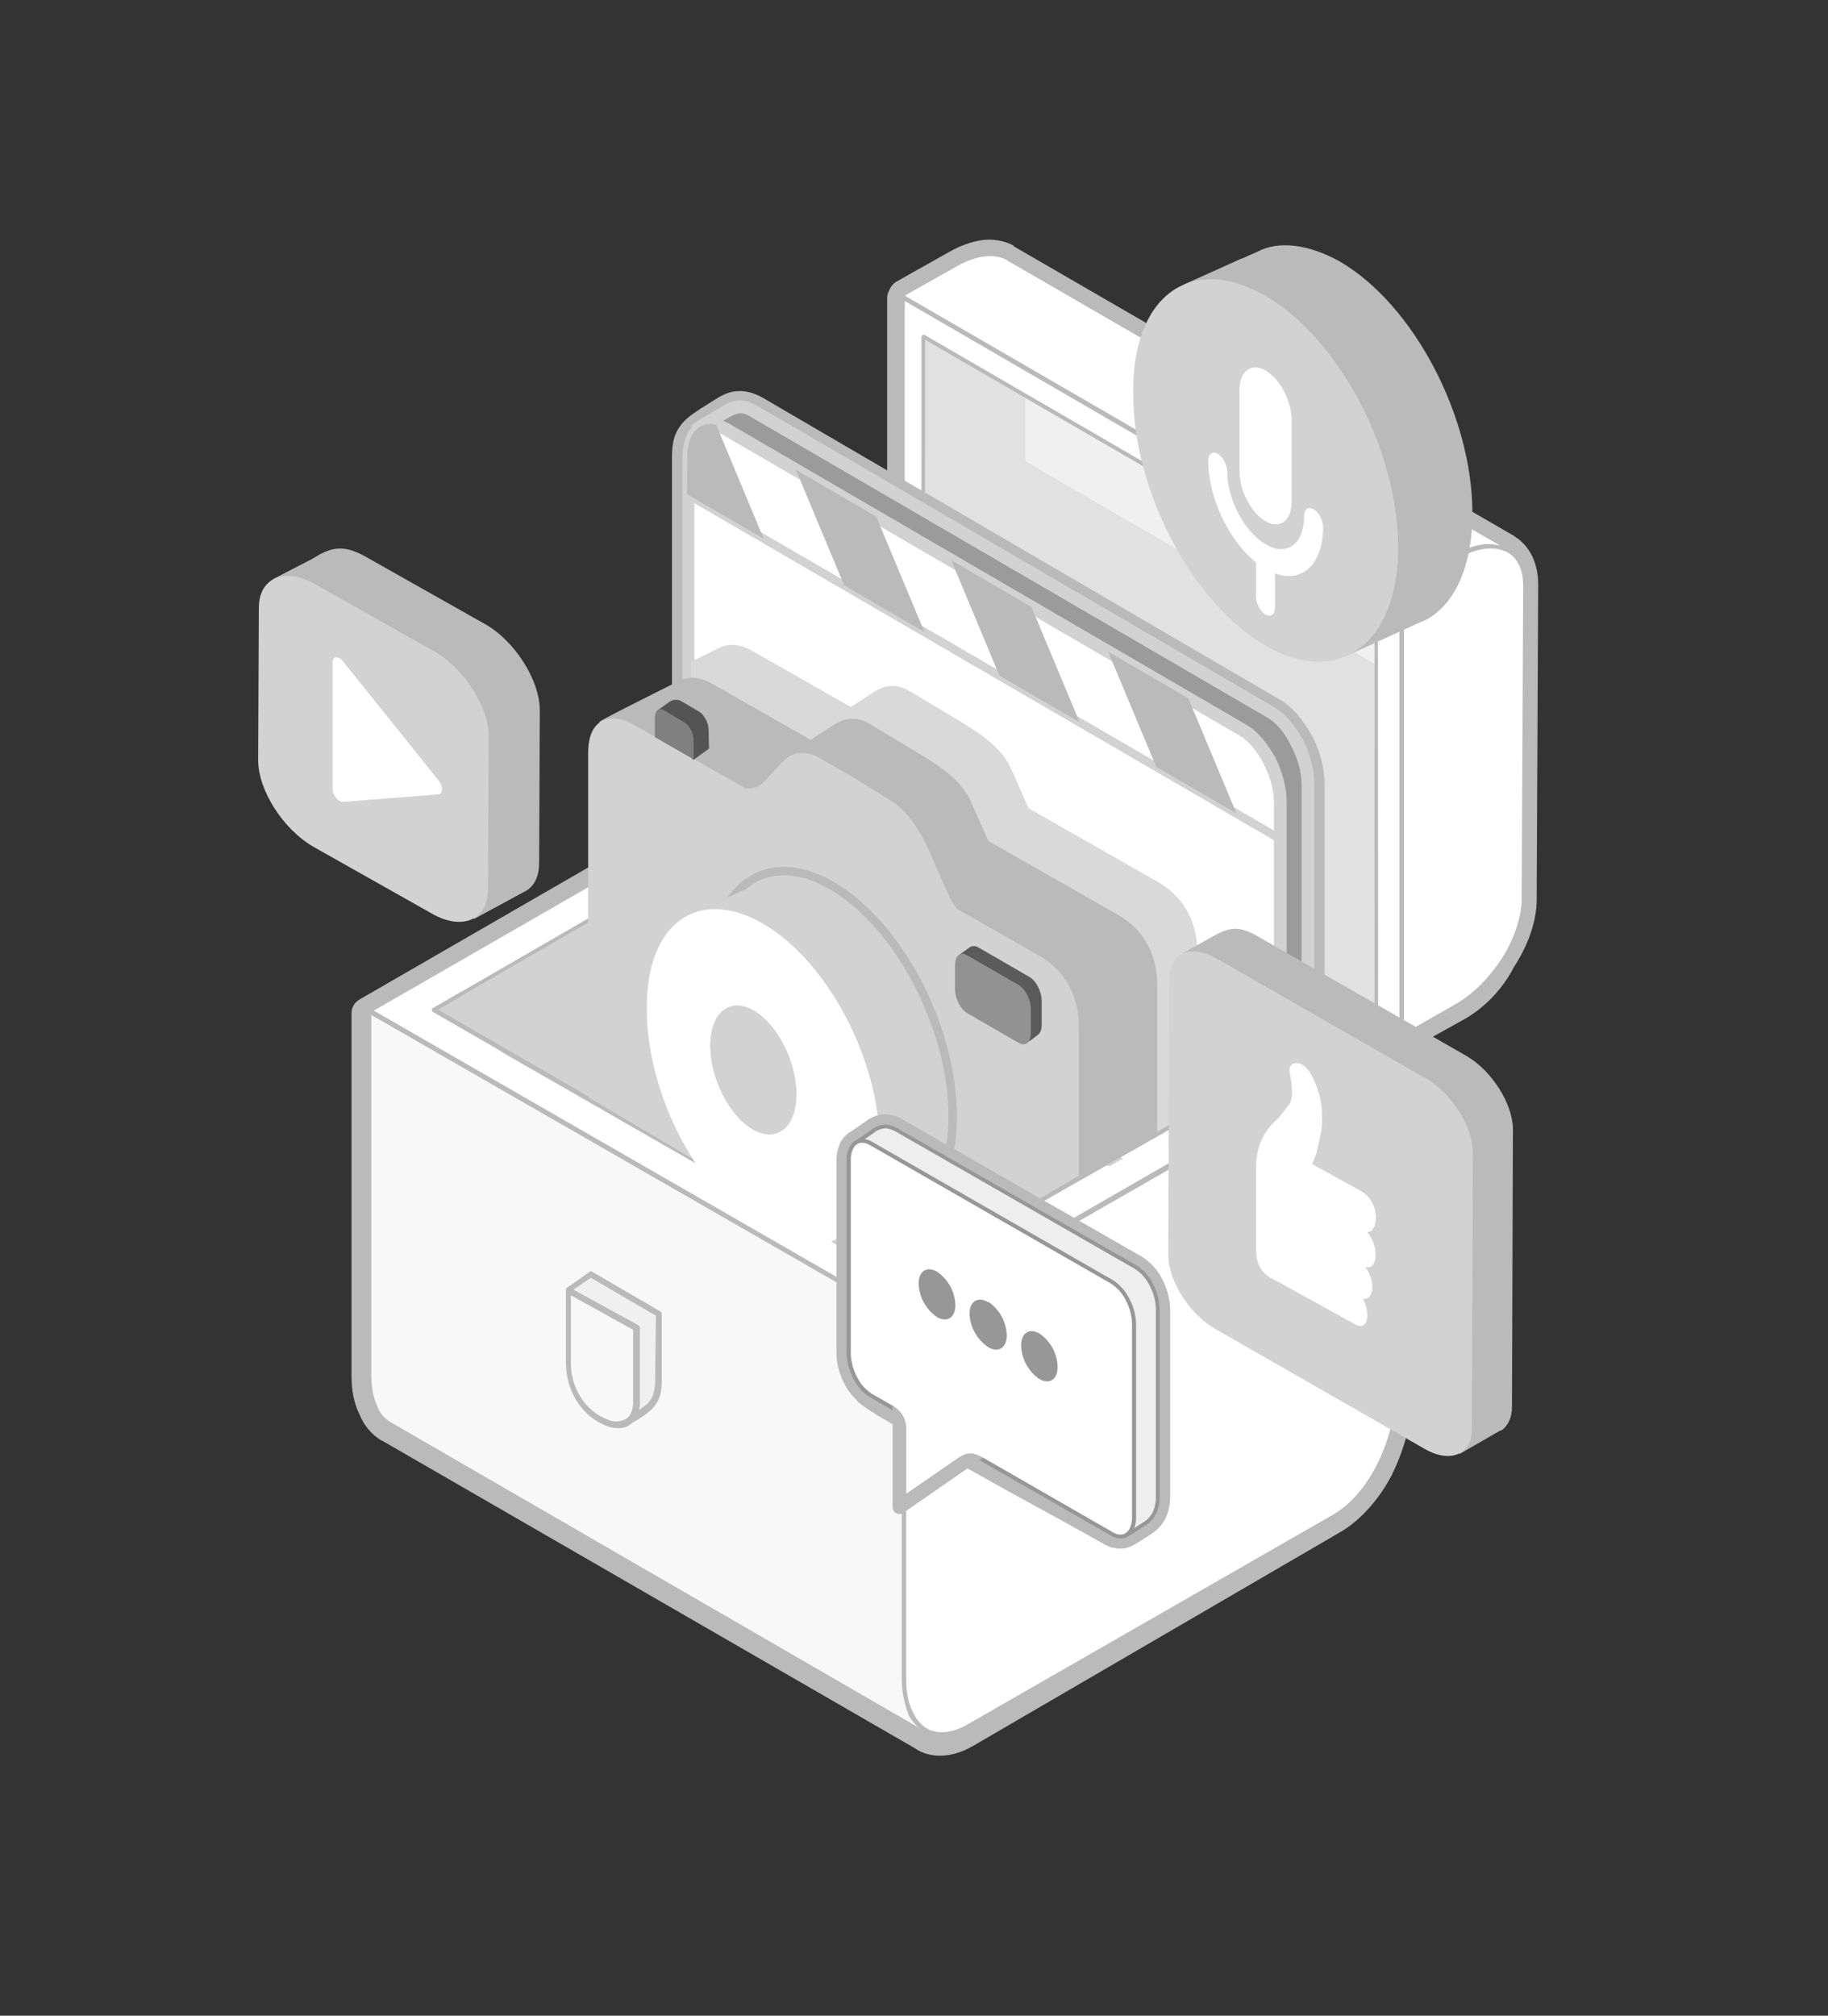 <?xml version="1.0" encoding="utf-8"?>
<!-- Generator: Adobe Illustrator 24.0.0, SVG Export Plug-In . SVG Version: 6.00 Build 0)  -->
<svg version="1.1" id="Layer_1" xmlns="http://www.w3.org/2000/svg" xmlns:xlink="http://www.w3.org/1999/xlink" x="0px" y="0px"
	 viewBox="0 0 217.74 240" style="enable-background:new 0 0 217.74 240;" xml:space="preserve">
<rect x="0" y="0" width="217.74" height="240" fill="#333333" stroke="none"/>
<style type="text/css">
	.st0{fill-rule:evenodd;clip-rule:evenodd;fill:#BABABA;}
	.st1{fill-rule:evenodd;clip-rule:evenodd;fill:#FFFFFF;}
	.st2{fill-rule:evenodd;clip-rule:evenodd;fill:#F8F8F8;}
	.st3{fill-rule:evenodd;clip-rule:evenodd;fill:#D2D2D2;}
	.st4{fill-rule:evenodd;clip-rule:evenodd;fill:#E6E6E6;}
	.st5{fill-rule:evenodd;clip-rule:evenodd;fill:#F0F0F0;}
	.st6{fill-rule:evenodd;clip-rule:evenodd;fill:#DCDCDC;}
	.st7{fill-rule:evenodd;clip-rule:evenodd;fill:#E1E1E1;}
	.st8{fill-rule:evenodd;clip-rule:evenodd;fill:#9B9B9B;}
	.st9{fill-rule:evenodd;clip-rule:evenodd;fill:none;stroke:#D2D2D2;stroke-miterlimit:10;}
	.st10{fill:none;stroke:#D2D2D2;stroke-miterlimit:10;}
	.st11{fill-rule:evenodd;clip-rule:evenodd;fill:#D9D9D9;}
	.st12{fill-rule:evenodd;clip-rule:evenodd;fill:#5B5B5B;}
	.st13{fill-rule:evenodd;clip-rule:evenodd;fill:#929292;}
	.st14{fill-rule:evenodd;clip-rule:evenodd;fill:none;stroke:#BABABA;stroke-miterlimit:10;}
	.st15{fill-rule:evenodd;clip-rule:evenodd;fill:#545454;}
	.st16{fill-rule:evenodd;clip-rule:evenodd;fill:#808080;}
	.st17{fill-rule:evenodd;clip-rule:evenodd;fill:#EEEEEE;}
	.st18{fill-rule:evenodd;clip-rule:evenodd;fill:#979797;}
</style>
<title>Group</title>
<g id="Hk0fKR.tif">
</g>
<path class="st0" d="M174.27,121.44l-6.28,3.49c-0.53,0.35-1.22,0.35-1.83,0l-59.44-34.34c-0.61-0.26-1.05-0.96-1.05-1.66V35.5
	c0-0.35,0.08-0.61,0.26-0.96l0.08-0.18c0.18-0.35,0.44-0.61,0.7-0.79l6.36-3.58c1.39-0.79,2.71-1.22,3.92-1.4
	c1.39-0.18,2.61,0.09,3.66,0.61c0.08,0,0.08,0.08,0.08,0.08l0.08,0.08l59.36,34.35c0.08,0,0.18,0.08,0.26,0.18
	c0.87,0.53,1.57,1.31,2.09,2.35c0.44,0.96,0.7,2.09,0.7,3.31l-0.18,37.57c0,2.61-1.05,5.49-2.71,8.02
	C178.98,117.78,176.8,120.05,174.27,121.44L174.27,121.44z M167.12,121.26l5.32-3.05c1.92-1.13,3.75-2.87,4.97-4.97
	c1.31-2,2.09-4.18,2.09-6.02l0.18-37.56c0-0.7-0.08-1.31-0.35-1.74c-0.18-0.35-0.44-0.61-0.7-0.87l-0.08-0.08l-59.36-34.35
	c-0.08,0-0.18-0.08-0.26-0.08c-0.44-0.18-0.87-0.26-1.48-0.18c-0.79,0.08-1.57,0.35-2.53,0.87l-5.49,3.13v51.52L167.12,121.26z"/>
<path class="st1" d="M114.65,68.71v-5.23l51.86,32.25l13.07-30.25l-59.54-34.43l-0.08-0.08c-1.48-0.79-3.57-0.61-5.92,0.7
	l-6.36,3.58l-0.08,0.18v50.9V75.24C111.86,72.81,114.65,73.15,114.65,68.71z"/>
<path class="st0" d="M122.15,68.1v4.79c0,2.26-0.96,4.79-2.44,7.15c-1.48,2.35-3.49,4.36-5.76,5.66l-6.28,3.49l-0.35,0.18V33.93
	l0.08-0.18l0.08-0.08l6.36-3.58c1.13-0.7,2.27-1.05,3.31-1.13c0.96-0.08,1.74,0,2.44,0.35l0.35,0.18l0.08,0.09l59.54,34.43
	l0.18,0.08l-0.08,0.18l-13.07,21.27l-0.08,0.18l-0.18-0.08L122.15,68.1L122.15,68.1z M121.62,72.89v-5.66l0.35,0.26l44.45,17.52
	l12.81-20.91l-59.28-34.25l-0.08-0.08c-0.7-0.35-1.57-0.52-2.53-0.44c-0.96,0.08-2,0.44-3.13,1.13l-6.28,3.57l-0.08,0.08v54.48
	l5.92-3.31c2.18-1.22,4.18-3.23,5.58-5.49C120.75,77.52,121.62,75.07,121.62,72.89z"/>
<path class="st0" d="M41.87,163.81v-43.15c0-0.7,0.35-1.31,0.96-1.66l58.92-34c0.61-0.35,1.31-0.35,2,0l63.28,36.61
	c0.7,0.35,1.13,0.96,1.13,1.74v43.15c0,2.97-0.96,6.19-2.35,9.07c-1.48,2.87-3.66,5.32-5.92,6.71l-44.02,25.62
	c-1.22,0.7-2.35,1.05-3.49,1.13c-1.22,0.08-2.44-0.18-3.4-0.87l-63.28-36.52c-0.08-0.09-0.26-0.09-0.35-0.18
	c-1.13-0.7-2-1.74-2.53-3.05C42.13,167.03,41.87,165.46,41.87,163.81L41.87,163.81z M45.79,121.79v42.01c0,1.13,0.18,2.18,0.52,2.87
	c0.26,0.61,0.61,1.05,1.05,1.31c0.08,0,0.08,0.08,0.18,0.08l63.2,36.43c0.08,0.08,0.18,0.08,0.26,0.18c0.35,0.18,0.7,0.26,1.05,0.18
	c0.52,0,1.13-0.26,1.74-0.61l44.02-25.54c1.66-0.96,3.31-2.87,4.45-5.14c1.22-2.26,1.92-4.89,1.92-7.24v-42.01l-61.45-35.55
	L45.79,121.79z"/>
<path class="st2" d="M44.14,120.66v43.15c0,2.97,0.96,5.05,2.53,5.92l60.06,34.69c1.92,1.13,3.23,1.66,5.32,1.92l22.93-18.83
	c4.1-2.35,7.41-8.63,7.41-14.04V137.3l-34.69,19.26L44.14,120.66z"/>
<path class="st0" d="M142.02,173.48c0,2.61-0.79,5.58-2.18,8.02c-1.31,2.53-3.13,4.62-5.14,5.75l-23.8,15.95l-0.08,0.08v0.08
	l-0.61,2.79l-63.63-36.79c-0.79-0.44-1.39-1.13-1.74-2.18c-0.44-0.96-0.61-2.18-0.61-3.58v-42.89l63.28,36.26l0.08,0.08l0.08-0.08
	l34.25-19.35L142.02,173.48L142.02,173.48z M43.7,163.71l0.08,0.35v0.26L43.7,163.71L43.7,163.71z M142.19,137.13l-34.51,19.44
	l-63.54-36.43l-0.35-0.18v43.76c0,1.48,0.26,2.71,0.7,3.75l-0.18-0.96l0.18,0.7l0.35,0.61l-0.35-0.44c0.35,0.87,0.96,1.66,1.57,2.09
	c0.08,0.08,0.26,0.18,0.35,0.26l-0.35-0.35h0.08l0.26,0.35l0.61,0.35l63.37,36.61l0.26,0.18l0.08-0.34l0.61-3.05l23.71-15.95
	c2.09-1.22,3.92-3.4,5.32-5.92c1.39-2.61,2.18-5.49,2.18-8.28v-36.61L142.19,137.13z"/>
<path class="st1" d="M107.77,156.83v43.06c0,5.4,3.31,7.94,7.41,5.58l43.67-25.1c4.01-2.35,7.41-8.63,7.41-14.04v-43.15
	l-58.31,33.64H107.77z"/>
<path class="st0" d="M107.42,199.98v-43.5l0.35,0.18l58.57-33.82v43.58c0,2.71-0.87,5.66-2.18,8.28c-1.39,2.61-3.23,4.79-5.32,5.92
	l-43.76,25.1c-1.05,0.61-2.09,0.87-3.05,0.87c-0.79,0-1.48-0.18-2.18-0.61c-0.61-0.35-1.13-0.96-1.57-1.66
	C107.85,203.21,107.42,201.72,107.42,199.98L107.42,199.98z M107.94,157.18v42.8c0,1.74,0.35,3.13,0.96,4.18
	c0.35,0.7,0.87,1.22,1.39,1.57c0.52,0.35,1.22,0.52,1.92,0.52c0.87,0,1.74-0.26,2.79-0.79l43.76-25.1c2-1.13,3.84-3.23,5.14-5.76
	c1.31-2.53,2.18-5.4,2.18-8.02v-42.71L107.94,157.18z"/>
<polygon class="st3" points="102.62,86.57 166.17,123.27 107.77,156.83 44.31,120.22 "/>
<path class="st4" d="M148.21,116.74l10.89,6.36l-10.89,6.18c0.52-1.31,1.13-3.4,1.13-6.1C149.43,120.39,148.74,118.13,148.21,116.74
	z"/>
<polygon class="st1" points="76.12,105.93 76.12,102.18 44.31,120.48 107.77,157.09 166.08,123.44 151.87,115.26 148.38,116.82 
	158.58,123.27 107.5,152.56 60.35,125.63 52.16,120.22 "/>
<path class="st0" d="M165.65,123.27l-63.02-36.43l-58.14,33.47l63.2,36.35L165.65,123.27L165.65,123.27z M102.8,86.4l63.46,36.69
	c0.08,0.08,0.18,0.18,0.08,0.35l-0.08,0.08l-58.4,33.74c-0.08,0.08-0.18,0-0.26,0l-63.72-36.61c-0.08-0.08-0.18-0.18-0.08-0.35
	l0.08-0.08l58.57-33.82C102.62,86.31,102.71,86.31,102.8,86.4z"/>
<path class="st1" d="M181.42,107.32l0.18-37.56c0-4.45-3.58-6.02-7.94-3.58l-6.36,3.58l-0.08,0.18v53.52l6.28-3.49
	C177.76,117.34,181.42,111.68,181.42,107.32z"/>
<path class="st0" d="M181.77,69.66l-0.18,37.57c0,2.26-0.96,4.79-2.44,7.15c-1.48,2.26-3.49,4.36-5.76,5.66l-6.45,3.66l-0.35,0.18
	V69.92l0.08-0.18l0.08-0.08L173.3,66c1.48-0.79,2.79-1.22,4.01-1.22c0.79,0,1.48,0.18,2.09,0.52c0.61,0.35,1.13,0.87,1.48,1.48
	C181.59,67.48,181.77,68.53,181.77,69.66L181.77,69.66z M181.25,107.32l0.18-37.56c0-1.05-0.18-2-0.61-2.71
	c-0.35-0.61-0.79-1.05-1.31-1.31c-0.52-0.26-1.22-0.44-1.92-0.44c-1.13,0-2.44,0.35-3.75,1.13l-6.54,3.66l-0.08,0.08v52.91l6.1-3.49
	c2.18-1.22,4.1-3.23,5.58-5.49C180.28,111.94,181.16,109.42,181.25,107.32z"/>
<polygon class="st1" points="107.59,89.02 107.59,35.5 167.12,69.92 167.12,123.36 "/>
<polygon class="st5" points="163.81,120.92 163.81,71.5 109.95,40.29 110.21,54.67 110.21,90.23 158.76,118.57 163.73,121.36 "/>
<path class="st6" d="M105.24,64.61v23.1l50.47,29.11v-16.39c0-3.49-2.18-7.67-4.89-9.24L105.24,64.61z"/>
<polygon class="st7" points="122.15,47.35 109.95,40.29 110.21,54.67 110.21,90.23 158.76,118.57 163.73,121.36 163.81,120.92 
	163.81,79.08 122.15,54.93 "/>
<path class="st0" d="M164.16,121.62l-0.44-0.26V71.5l-53.52-31.04v49.95l-0.44-0.26V40.12c0-0.08,0.08-0.26,0.26-0.26
	c0.08,0,0.08,0,0.08,0l53.95,31.29c0.08,0,0.08,0.08,0.08,0.18L164.16,121.62L164.16,121.62z"/>
<path class="st0" d="M107.77,35.84v52.91l58.92,34.17V70.02L107.77,35.84L107.77,35.84z M107.24,88.93V35.41
	c0-0.08,0.08-0.26,0.26-0.26c0.08,0,0.08,0,0.18,0l59.44,34.43c0.08,0,0.08,0.08,0.08,0.18v53.44c0,0.08-0.08,0.26-0.26,0.26
	c-0.08,0-0.08,0-0.08,0l-59.44-34.43C107.33,89.1,107.24,89.02,107.24,88.93z"/>
<path class="st5" d="M78.47,156.48l-8.1-4.71l-2.71,1.92l1.83,4.1l2.87,8.81l2.26,2.87c3.31-2,3.66-2.44,3.75-5.23L78.47,156.48z"/>
<path class="st0" d="M70.55,151.43l8.1,4.71c0.08,0.08,0.18,0.18,0.18,0.35v7.67c0,1.48-0.18,2.35-0.79,3.14
	c-0.52,0.78-1.48,1.39-3.13,2.35c-0.18,0.08-0.35,0.08-0.52-0.08l-2.26-2.87l-2.87-8.81c0,0,0,0,0-0.08l-1.83-4.01
	c-0.08-0.18,0-0.35,0.08-0.44l2.71-1.92C70.28,151.34,70.46,151.34,70.55,151.43L70.55,151.43z M78.13,156.66l-7.76-4.53l-2.26,1.57
	l1.74,3.75l2.79,8.71l2.09,2.61c1.39-0.87,2.26-1.39,2.7-2c0.44-0.61,0.61-1.39,0.61-2.7L78.13,156.66z"/>
<path class="st2" d="M75.86,158.14l-8.1-4.45v8.63c0,6.89,8.1,10.02,8.1,4.62C75.86,166.94,75.86,158.14,75.86,158.14z"/>
<path class="st0" d="M75.42,166.86c0,1.22-0.44,1.92-1.05,2.18c-0.44,0.18-0.87,0.26-1.31,0.18c-0.52-0.08-1.05-0.35-1.57-0.61
	c-1.83-1.05-3.49-3.31-3.49-6.36v-8.02l7.41,4.1V166.86L75.42,166.86z M67.93,153.35c-0.18-0.18-0.44-0.09-0.44,0.08
	c-0.08,0.08-0.08,0.08-0.08,0.18v8.63c0,3.4,1.83,5.92,3.84,7.06c0.61,0.35,1.22,0.61,1.83,0.7c0.61,0.08,1.13,0.08,1.66-0.18
	c0.87-0.44,1.48-1.39,1.48-2.87v-8.81c0-0.18-0.08-0.26-0.18-0.35L67.93,153.35z"/>
<path class="st0" d="M107.33,152.04l-55.17-31.82l7.3-4.25l14.65-8.45c0-0.18,0.08-0.44,0.18-0.61l-22.72,13.13
	c-0.08,0.08-0.18,0.18-0.08,0.35l0.08,0.08l55.7,32.08c0.08,0.08,0.18,0,0.26,0l49.34-28.07v-0.61L107.33,152.04z"/>
<path class="st0" d="M150.48,86.57L88.85,50.67c-0.35-0.18-0.52-0.26-0.7-0.26c-0.08,0-0.26,0.09-0.53,0.26l-2.09,1.31
	c-0.7,0.44-1.13,0.7-1.31,0.96c-0.18,0.26-0.26,0.7-0.26,1.48v75.66l37.35,14.24l-2.85,1.64l-12.09-6.99l-18.57-8.02
	c-4.36-2.53-7.76-5.92-7.76-12.81V54.5c0-1.74,0.26-2.79,0.96-3.75c0.61-0.87,1.39-1.39,2.44-2.09l2.09-1.31
	c0.87-0.52,1.66-0.79,2.61-0.79c0.87,0,1.74,0.26,2.7,0.79l61.54,35.91c1.57,0.87,2.87,2.53,3.92,4.36
	c0.96,1.84,1.48,3.92,1.48,5.84v29.98l-3.92,2.27V93.38c0-1.31-0.44-2.79-1.05-4.01C152.13,88.15,151.35,87.1,150.48,86.57z"/>
<path class="st8" d="M151.43,84.92L89.81,49.01c-1.48-0.87-2.53-0.44-3.49,0.18l-2.79,1.65l1.66,2.18l11.07,67.81
	c0.52,3.23,2.35,6.63,4.45,8.45l28.25,10.73l27.02-15.51V93.38C155.88,90.15,153.87,86.31,151.43,84.92z"/>
<path class="st9" d="M151.35,85.09L89.64,49.18c-0.7-0.44-1.31-0.53-1.74-0.44c-0.53,0.08-0.96,0.34-1.48,0.61l-2.61,1.57l1.48,2
	l0.08,0.08l11.07,67.81c0.26,1.57,0.79,3.13,1.57,4.62c0.79,1.48,1.74,2.79,2.79,3.75l31.73,8.89l-0.44,0.26l-31.64-8.81
	c-1.05-0.96-2.09-2.35-2.87-3.84c-0.79-1.48-1.39-3.13-1.66-4.79l-11.07-67.8l-1.57-2.18l-0.18-0.18l0.26-0.18l2.79-1.66
	c0.52-0.35,1.05-0.61,1.66-0.7c0.61-0.08,1.31,0.08,2.09,0.53l61.62,35.91c1.22,0.7,2.35,2.09,3.23,3.66
	c0.79,1.57,1.31,3.4,1.31,5.05v31.32l-0.52,0.26V93.38c0-1.57-0.52-3.31-1.31-4.79C153.53,87.1,152.48,85.79,151.35,85.09z"/>
<path class="st1" d="M148.03,86.93L86.33,51.01c-2.44-1.39-4.44,0.08-4.44,3.31v81.33l35.39,10.78l13.51-7.58l21.62-11.94V95.46
	C152.48,92.24,150.48,88.41,148.03,86.93z"/>
<path class="st9" d="M147.95,87.18L86.23,51.27c-0.61-0.35-1.13-0.52-1.66-0.52c-0.35,0-0.79,0.08-1.05,0.26
	c-0.35,0.18-0.61,0.44-0.79,0.87c-0.35,0.61-0.52,1.48-0.52,2.53v72.17c0,4.1,0.87,7.5,6.02,10.81l-5.05-2.18l-1.39-1.57V54.41
	c0-1.13,0.26-2,0.61-2.71c0.26-0.44,0.61-0.78,0.96-1.05c0.35-0.26,0.87-0.35,1.31-0.35c0.61,0,1.22,0.18,1.84,0.52l61.71,35.91
	c1.22,0.7,2.35,2.09,3.23,3.66c0.79,1.57,1.31,3.4,1.31,5.05v31.1l-0.52,0.26V95.46c0-1.57-0.52-3.31-1.31-4.79
	C150.13,89.1,149.08,87.88,147.95,87.18z"/>
<path class="st0" d="M107.33,152.04l-55.17-31.82l2.71-1.57v-0.53l-3.31,1.92c-0.08,0.08-0.18,0.18-0.08,0.35l0.08,0.08l55.7,32.08
	c0.08,0.04,0.18,0.04,0.26,0l50.29-28.59v-0.61L107.33,152.04z"/>
<path class="st0" d="M159.62,31.15c-3.92-2.18-7.41-2.44-9.76-1.22l-1.68,0.75c-0.31,0.1-0.6,0.23-0.89,0.37l-6.19,2.79l1.39,3.23
	c-0.79,1.84-1.05,4.1-1.05,6.63c0,11.5,6.97,24.84,15.78,29.98c0.52,0.26,0.87,0.52,1.39,0.79l1.95,3.55c0,0,9.06-4.16,9.33-4.24
	c3.4-1.84,5.49-6.36,5.49-12.64C175.4,49.64,168.42,36.3,159.62,31.15z"/>
<path class="st3" d="M150.76,35.24c8.81,5.14,15.78,18.48,15.78,29.98s-7.15,16.65-15.78,11.68c-8.81-5.14-15.78-18.48-15.78-29.99
	C134.8,35.24,141.86,30.1,150.76,35.24z"/>
<line class="st10" x1="152.46" y1="99.88" x2="81.88" y2="58.85"/>
<path class="st11" d="M108.28,82.25c-1.54-0.89-2.91-0.68-4.18,0.14l-2.76,1.79l-11.77-6.7c-1.44-0.83-2.9-0.9-4.03-0.27l-3.26,1.58
	l0.89,37.53l45.39,23.65l14.06-7.94v-18.59c0-4.24-2.08-6.9-4.64-8.39l-15.46-8.81l-2.11-4.76c-1.21-2.73-4.37-4.56-6.07-5.61
	L108.28,82.25z"/>
<path class="st0" d="M123.78,143.03l14.06-7.94v-17.76c0-4.24-2.08-6.9-4.64-8.39L84.79,81.39c-1.44-0.83-2.9-0.9-4.03-0.27
	c-0.65,0.37-8.69,4.31-9.36,4.83l0.46,34.41L123.78,143.03z"/>
<path class="st3" d="M107.07,152.47l21.43-12.48v-17.76c0-4.24-2.08-6.9-4.64-8.39l-48.4-27.56c-2.56-1.48-5.4-0.91-5.4,3.33v41.03
	L107.07,152.47z"/>
<g>
	<path class="st12" d="M116.51,112.79l6.11,3.53c0.79,0.44,1.46,1.73,1.46,2.86v2.86c0,0.56-0.17,0.96-0.45,1.17
		c-0.28,0.23-0.84,0.67-1.4,1.01l-5.66-4.53c-0.79-0.45-1.46-1.73-1.46-2.86l-0.9-3.08c0.34-0.28,0.9-0.67,1.29-0.96
		C115.78,112.62,116.12,112.57,116.51,112.79z"/>
	<path class="st13" d="M115.22,113.75l6.11,3.53c0.79,0.44,1.46,1.73,1.46,2.86v2.86c0,1.12-0.67,1.63-1.46,1.17l-6.11-3.53
		c-0.79-0.44-1.46-1.73-1.46-2.86v-2.86C113.76,113.81,114.38,113.24,115.22,113.75z"/>
</g>
<path class="st14" d="M98.39,105.07c7.93,4.07,14.67,16.11,15.07,26.88c0.39,10.77-5.71,16.2-13.64,12.12
	c-7.93-4.07-14.67-16.11-15.07-26.88C84.36,106.42,90.47,100.99,98.39,105.07z"/>
<g>
	<path class="st3" d="M98.7,106.4c-3.44-1.91-6.51-2.15-8.58-1.07l-1.47,0.66c-0.27,0.09-0.54,0.19-0.78,0.32l-5.44,2.46l1.22,2.83
		c-0.69,1.61-0.92,3.6-0.92,5.82c0,10.11,6.13,21.83,13.86,26.35c0.46,0.23,0.76,0.46,1.22,0.69l1.71,3.13c0,0,7.96-3.65,8.2-3.73
		c2.99-1.61,4.83-5.59,4.83-11.1C112.56,122.64,106.44,110.92,98.7,106.4z"/>
	<path class="st1" d="M90.91,109.99c7.73,4.52,13.87,16.24,13.87,26.34c0,10.11-6.28,14.63-13.87,10.26
		c-7.73-4.52-13.86-16.24-13.86-26.35C76.89,109.99,83.09,105.48,90.91,109.99z"/>
</g>
<path class="st3" d="M89.73,120.28c2.83,1.59,5.14,6.07,5.14,10s-2.3,5.83-5.14,4.24c-2.83-1.59-5.14-6.07-5.14-10
	C84.6,120.59,86.9,118.68,89.73,120.28z"/>
<path class="st15" d="M81.06,83.44l2.18,1.27c0.59,0.34,1.16,1.32,1.16,2.17l0.05,2.25l-1.86,1.35l-2.12-2.26l-2.16-3.64l1.44-1.02
	C80.12,83.28,80.63,83.26,81.06,83.44z"/>
<path class="st16" d="M79.11,84.58L81.5,86c0.67,0.48,1.14,1.24,1.11,2.18v2.23l-4.61-2.65c0-0.03,0-0.08,0-0.11v-2.18
	C78.01,84.63,78.47,84.2,79.11,84.58z"/>
<path class="st0" d="M103.51,86.15c-1.54-0.89-2.91-0.68-4.18,0.14l-8.85,5.75l32,18.22l0.04-3.18c-2.41-2.26-2.92-2.71-4.77-6.89
	l-2.13-4.81c-1.21-2.73-4.37-4.56-6.07-5.61L103.51,86.15z"/>
<path class="st3" d="M101.9,92.72l4.21,2.61c1.7,1.05,3.33,3.18,4.53,5.92l2.09,4.74c0.38,0.86,0.81,1.62,1.29,2.27l-25.27-14.4
	c0.87,0.13,1.67-0.15,2.31-0.85l2.09-2.25c1.2-1.3,2.83-1.47,4.53-0.49L101.9,92.72z"/>
<g>
	<path class="st0" d="M56.46,109.42l6.28-3.4c0.96-0.61,1.48-1.74,1.48-3.31l0.08-18.13c0-3.58-2.97-8.28-6.54-10.28l-14.21-8.02
		c-2.79-1.57-4.27-1.05-6.36,0.26l-4.71,2.44l13.25,19.7L56.46,109.42z"/>
	<path class="st3" d="M30.75,90.51l0.08-18.13c0-3.57,3.05-4.88,6.63-2.87l14.21,8.02c3.58,2,6.63,6.71,6.54,10.28l-0.08,18.13
		c0,3.57-3.05,4.89-6.63,2.87l-14.21-8.01C33.71,98.71,30.75,94.09,30.75,90.51z"/>
</g>
<path class="st1" d="M40.86,78.74l11.38,14.19c0.39,0.49,0.54,1.16,0.3,1.48c-0.08,0.11-0.18,0.17-0.31,0.17l-5.68,0.45
	c-0.02,0-0.03,0-0.05,0l-5.65,0.45c-0.39,0.03-0.9-0.42-1.13-1.01c-0.08-0.19-0.11-0.38-0.11-0.54l0,0V78.85
	c0-0.53,0.37-0.74,0.83-0.47C40.59,78.45,40.73,78.59,40.86,78.74L40.86,78.74z"/>
<g>
	<g>
		<path class="st0" d="M173.86,173.12l4.68-2.7c0.11,0,0.11-0.1,0.21-0.1h0.09c0.74-0.52,1.26-1.46,1.26-2.81l0.11-33.05
			c0-3.01-2.5-6.96-5.51-8.72l-25.04-14.34c-2.39-1.35-3.53-0.83-5.4,0.21l-3.33,1.87l18.9,27.11L173.86,173.12z"/>
		<path class="st3" d="M139.16,149.46l0.11-32.96c0-3.02,2.5-4.16,5.61-2.39l25.04,14.34c3.01,1.77,5.51,5.71,5.51,8.72l-0.11,32.96
			c0,3.01-2.5,4.16-5.61,2.39l-25.04-14.34C141.66,156.42,139.16,152.47,139.16,149.46z"/>
	</g>
	<g>
		<path class="st1" d="M149.62,148.51c0-3.33,0-6.67,0-10c0.13-2.17,0.97-3.97,2.64-5.36c0.43-0.54,0.85-1.09,1.27-1.63
			c0.44-0.52,0.48-1.71,0.14-3.53c-0.13-0.57-0.13-1.07,0.33-1.33c0.86-0.28,1.67,0.23,2.39,1.69c1.1,2.26,1.22,4.27,1.02,6.2
			c-0.18,0.86-0.37,1.73-0.55,2.6c-0.15,0.5-0.34,0.99-0.59,1.44c1.95,1.08,3.9,2.15,5.85,3.23c2.48,1.38,2.01,5.21,0.65,4.83
			c1.44,1.37,1.48,4.7-0.14,4.19c1.38,1.99,0.9,4.02-0.28,3.8c1.01,2.02,0.45,3.74-0.8,3.12c-3.23-1.78-6.46-3.57-9.69-5.35
			C150.45,151.82,149.54,150.71,149.62,148.51z"/>
	</g>
</g>
<g>
	<path class="st17" d="M102.1,135.96c0.16-0.12,1.58-1.07,1.76-1.21c1.24-0.91,1.97-0.81,3.17-0.12l28.27,16.24
		c1.45,0.82,2.63,3.08,2.63,5v22.34c0.1,1.25-0.47,2.46-1.5,3.18c-0.75,0.5-1.67,1.11-2.19,1.37h-1.25l-29.26-16.61h-0.03
		l-0.11-0.08l-0.05-0.04l-0.04-0.04v-0.13c-0.53-0.93-0.81-1.97-0.84-3.03v-24.69C102.09,137.56,101.89,136.73,102.1,135.96
		L102.1,135.96z"/>
	<path class="st0" d="M103.86,136.5l-0.32,0.22v0.16l-0.82,0.39l-0.05,0.1c-0.09,0.23-0.13,0.49-0.13,0.75v23.05
		c0,0.39,0.06,0.76,0.17,1.13c0.12,0.42,0.28,0.82,0.49,1.2c0,0.08,0.08,0.15,0.12,0.23v0.06l0.04,0.08
		c0.06,0.1,0.12,0.17,0.18,0.26l0.22,0.25l0.07,0.08v0.04l0.06,0.05l0.11,0.11l0.13,0.1l0.16,0.1l28.74,16.49
		c0.09,0.05,0.19,0.08,0.3,0.12l0.1-0.05c0.34-0.17,0.98-0.59,1.6-1l0.42-0.28c0.29-0.18,0.52-0.44,0.67-0.75
		c0.15-0.39,0.23-0.8,0.21-1.21v-22.3c-0.03-0.79-0.23-1.56-0.59-2.25c-0.29-0.6-0.74-1.12-1.3-1.5l-28.15-16.22
		c-0.25-0.18-0.54-0.29-0.84-0.34c-0.28,0.05-0.54,0.18-0.75,0.38l-0.85,0.59L103.86,136.5L103.86,136.5z M100.64,135.27
		c0.19-0.2,0.42-0.37,0.66-0.5l1.68-1.16c0.7-0.58,1.56-0.9,2.46-0.94c0.82,0.03,1.62,0.29,2.3,0.75l28.27,16.21
		c1.04,0.65,1.88,1.58,2.42,2.66c0.59,1.1,0.91,2.33,0.95,3.58v22.34c0.01,0.81-0.15,1.62-0.46,2.36c-0.36,0.84-0.96,1.54-1.73,2.03
		l-0.42,0.28c-0.65,0.42-1.32,0.86-1.82,1.12c-0.09,0.06-0.18,0.1-0.28,0.14c-0.16,0.07-0.29,0.09-0.45,0.16
		c-0.19,0.04-0.39,0.08-0.59,0.09h-0.17c-0.17,0-0.36,0-0.53-0.05l-0.34-0.08h-0.18l-0.33-0.13c-0.08-0.04-0.17-0.08-0.24-0.13
		h-0.08c-6.55-3.75-16.21-8.74-23.57-13.32c-2.16-1.34-4.24-2.34-5.85-3.65l-0.12-0.1l-0.08-0.07l-0.04-0.04l-0.11-0.18h-0.04
		l-0.07-0.08c-0.28-0.28-0.53-0.58-0.75-0.89l-0.1-0.13l-0.11-0.18l-0.17-0.28l-0.08-0.14c-0.32-0.58-0.57-1.19-0.75-1.83
		c-0.18-0.61-0.27-1.25-0.28-1.89v-23.07c-0.01-0.67,0.13-1.34,0.39-1.95c0.15-0.34,0.35-0.64,0.6-0.9L100.64,135.27z"/>
	<path class="st17" d="M134.2,182.75l-27.63-18.38c-1.53-1.23-2.48-3.05-2.63-5l-1.85-23.4c0.16-0.12,1.58-1.07,1.76-1.21
		c1.24-0.91,1.98-0.81,3.17-0.12l28.27,16.24c1.45,0.82,2.63,3.08,2.63,5v22.34c0.1,1.25-0.47,2.46-1.5,3.18
		c-0.75,0.5-1.67,1.11-2.18,1.37L134.2,182.75z"/>
	<path class="st18" d="M106.71,164.21l27.51,18.28c0.41-0.23,1.03-0.62,1.61-1.01l0.43-0.28c0.49-0.31,0.88-0.76,1.11-1.3
		c0.22-0.54,0.33-1.11,0.31-1.68v-22.36c-0.03-0.98-0.28-1.94-0.75-2.8c-0.39-0.81-1.01-1.51-1.77-1.99l-28.26-16.22
		c-0.44-0.29-0.93-0.47-1.45-0.51c-0.54,0.04-1.04,0.25-1.45,0.61l-0.82,0.56l-0.84,0.58l1.84,23.29c0.09,0.98,0.38,1.94,0.85,2.81
		c0.39,0.8,0.98,1.49,1.7,2.01L106.71,164.21L106.71,164.21z M134.06,182.94l-27.63-18.35c-0.78-0.57-1.41-1.32-1.84-2.18
		c-0.49-0.93-0.8-1.95-0.9-3l-1.87-23.52l0.1-0.08c0.08-0.07,0.54-0.38,0.96-0.67c0.43-0.29,0.75-0.49,0.8-0.54
		c0.49-0.42,1.1-0.67,1.74-0.7c0.6,0.03,1.19,0.23,1.69,0.57l28.27,16.2c0.84,0.54,1.52,1.29,1.95,2.19c0.49,0.92,0.77,1.95,0.8,3
		v22.34c0.02,0.65-0.11,1.28-0.35,1.88c-0.27,0.62-0.72,1.14-1.29,1.5l-0.43,0.28c-0.66,0.44-1.35,0.89-1.78,1.11l-0.13,0.06
		l-0.11-0.08L134.06,182.94z"/>
	<path class="st1" d="M132.45,182.63l-28.72-16.47c-1.62-1.16-2.6-3.01-2.63-5v-23.03c0-1.92,1.18-2.81,2.63-1.98l28.72,16.49
		c1.61,1.16,2.58,3,2.62,4.98v23.03C135.08,182.58,133.89,183.47,132.45,182.63z"/>
	<path class="st18" d="M103.85,165.95l28.71,16.49c0.28,0.18,0.59,0.28,0.91,0.28c0.21,0,0.41-0.06,0.59-0.17
		c0.18-0.12,0.34-0.28,0.45-0.47c0.23-0.44,0.34-0.92,0.33-1.42v-23.04c-0.03-0.98-0.28-1.94-0.75-2.8
		c-0.39-0.81-1.01-1.5-1.76-1.99l-28.72-16.49c-0.28-0.17-0.59-0.27-0.91-0.28c-0.2-0.01-0.41,0.05-0.59,0.16
		c-0.18,0.12-0.34,0.28-0.45,0.47c-0.23,0.44-0.34,0.94-0.32,1.44v23.03c0.03,0.98,0.28,1.94,0.75,2.8
		C102.48,164.77,103.09,165.46,103.85,165.95L103.85,165.95L103.85,165.95z M132.32,182.84l-28.72-16.49
		c-0.84-0.54-1.51-1.29-1.95-2.19c-0.49-0.92-0.77-1.95-0.8-3v-23.03c-0.02-0.58,0.12-1.15,0.39-1.66c0.15-0.26,0.36-0.49,0.61-0.65
		c0.25-0.15,0.54-0.23,0.84-0.23c0.41,0.02,0.81,0.13,1.16,0.34l28.71,16.49c0.84,0.54,1.51,1.3,1.95,2.19
		c0.5,0.92,0.78,1.95,0.81,3v23.03c0.02,0.58-0.12,1.15-0.39,1.66c-0.14,0.27-0.36,0.49-0.61,0.65c-0.25,0.15-0.54,0.23-0.83,0.23
		C133.08,183.17,132.67,183.05,132.32,182.84L132.32,182.84z"/>
	<polygon class="st1" points="118.67,171.47 117.07,173.57 115.02,174 107.13,179.45 107.13,170.01 106.47,167.48 107.13,165.47 
		118.2,165.47 	"/>
	<path class="st0" d="M113.84,173.79l-5.89,4.06v-7.76c0-1.14-0.63-2.19-1.63-2.73v12.07c-0.02,0.31,0.16,0.6,0.44,0.75
		c0.12,0.06,0.25,0.09,0.39,0.09c0.17,0,0.33-0.05,0.46-0.15l9.48-6.56C115.5,172.61,114.73,173.18,113.84,173.79z"/>
	<g>
		<path class="st18" d="M111.61,151.41c1.32,0.9,2.13,2.37,2.19,3.97c0,1.5-0.98,2.14-2.19,1.44c-1.32-0.9-2.13-2.38-2.19-3.98
			C109.41,151.35,110.4,150.71,111.61,151.41z"/>
		<path class="st18" d="M117.73,155c1.32,0.9,2.13,2.38,2.19,3.97c0,1.5-0.98,2.15-2.19,1.44c-1.33-0.89-2.17-2.35-2.25-3.95
			c0-1.5,0.98-2.14,2.19-1.43L117.73,155z"/>
		<path class="st18" d="M123.82,158.78c1.31,0.9,2.11,2.38,2.16,3.97c0,1.5-0.98,2.14-2.19,1.44c-1.31-0.91-2.11-2.39-2.16-3.99
			C121.63,158.7,122.61,158.07,123.82,158.78L123.82,158.78z"/>
	</g>
</g>
<g>
	<g>
		<path class="st1" d="M150.75,44.12L150.75,44.12c1.71,0.99,3.11,3.65,3.11,5.93v9.67c0,2.28-1.4,3.33-3.11,2.35l0,0
			c-1.71-0.99-3.11-3.65-3.11-5.93v-9.67C147.64,44.19,149.04,43.13,150.75,44.12z"/>
		<path class="st1" d="M155.34,61.45c0-0.81,0.5-1.18,1.13-0.82c0.62,0.36,1.13,1.32,1.13,2.13c0,2.46-0.77,4.26-2.01,5.16
			c-1.24,0.9-2.95,0.92-4.83-0.17v0.01c-1.89-1.09-3.59-3.08-4.83-5.42c-1.24-2.34-2.01-5.02-2.01-7.49c0-0.81,0.5-1.18,1.13-0.82
			c0.62,0.36,1.13,1.32,1.13,2.13c0,1.65,0.52,3.45,1.35,5.02c0.83,1.57,1.98,2.91,3.24,3.64v0.01c1.26,0.73,2.4,0.71,3.24,0.1
			C154.82,64.31,155.34,63.1,155.34,61.45z"/>
		<path class="st1" d="M149.61,65.59c0-0.81,0.5-1.18,1.13-0.82c0.62,0.36,1.13,1.32,1.13,2.13v5.45c0,0.81-0.5,1.18-1.13,0.82
			c-0.62-0.36-1.13-1.32-1.13-2.13V65.59z"/>
	</g>
</g>
<g>
	<polygon class="st0" points="119.05,80.46 113.31,66.71 122.86,72.27 128.6,86 	"/>
	<polygon class="st0" points="137.73,91.31 131.99,77.59 141.55,83.15 147.28,96.85 	"/>
	<polygon class="st0" points="100.56,69.71 94.81,55.95 104.37,61.51 110.12,75.26 	"/>
	<path class="st0" d="M85.31,50.59l5.66,13.56l-9.13-5.3l0.03-4.52C81.88,51.56,83.35,50.07,85.31,50.59z"/>
</g>
</svg>
